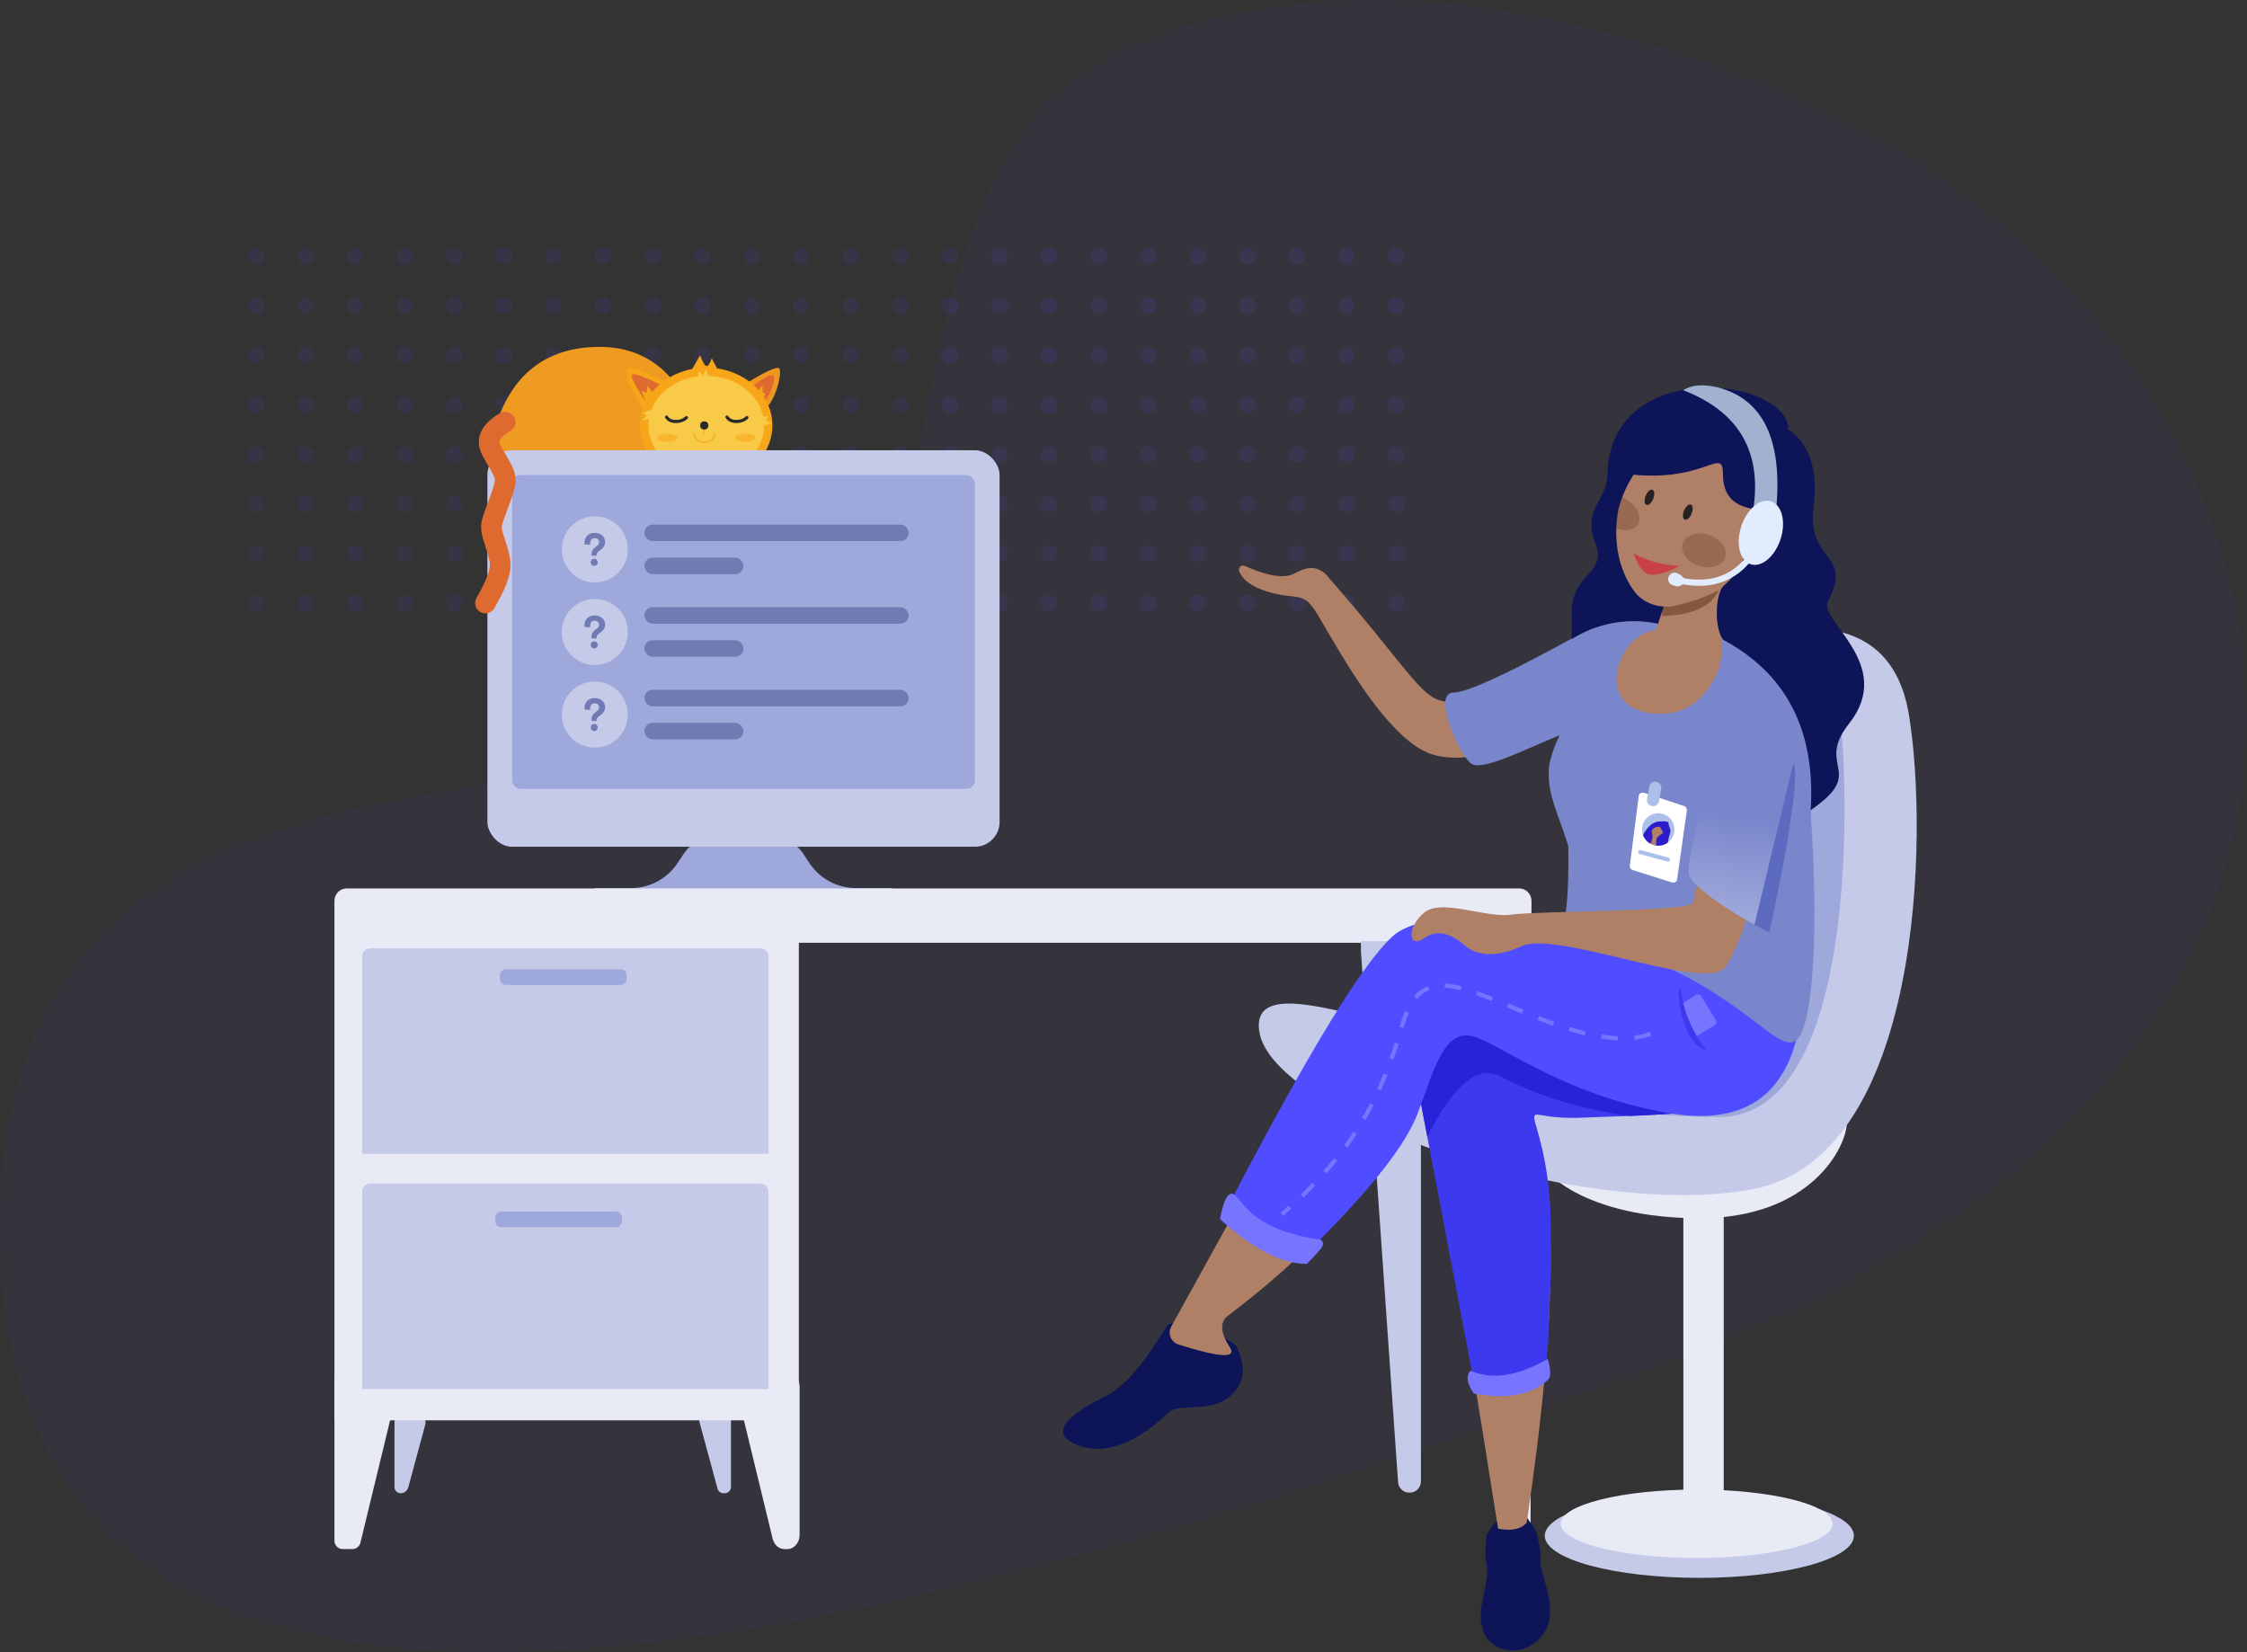 <?xml version="1.0" encoding="UTF-8"?>
<svg width="544px" height="400px" viewBox="0 0 544 400" version="1.1" xmlns="http://www.w3.org/2000/svg" xmlns:xlink="http://www.w3.org/1999/xlink">
    <rect x="0" y="0" width="544" height="400" fill="#333333" stroke="none"/>
    <title>Group 56</title>
    <defs>
        <linearGradient x1="47.974%" y1="94.907%" x2="51.033%" y2="52.9%" id="linearGradient-1">
            <stop stop-color="#9EA7DB" offset="0%"></stop>
            <stop stop-color="#7986CB" offset="100%"></stop>
        </linearGradient>
    </defs>
    <g id="Page-1" stroke="none" stroke-width="1" fill="none" fill-rule="evenodd">
        <g id="Variant-B" transform="translate(-128, -3611)">
            <g id="Group-39" transform="translate(80, 1627)">
                <g id="Group-56" transform="translate(48, 1984)">
                    <path d="M292.858,372.767 C281.362,388.653 213.595,425.69 99.698,371.757 C-14.2,317.824 -65.505,146.506 139.716,70.365 C344.936,-5.776 544,-51.778 544,102.884 C544,257.545 338.779,175.852 326.466,259.925 C314.153,343.997 304.355,356.882 292.858,372.767 Z" id="Path-171" fill="#504CFF" opacity="0.05" transform="translate(272, 200) scale(-1, -1) rotate(-360) translate(-272, -200) "></path>
                    <path d="M62,144 C63.105,144 64,144.895 64,146 C64,147.105 63.105,148 62,148 C60.895,148 60,147.105 60,146 C60,144.895 60.895,144 62,144 Z M74,144 C75.105,144 76,144.895 76,146 C76,147.105 75.105,148 74,148 C72.895,148 72,147.105 72,146 C72,144.895 72.895,144 74,144 Z M86,144 C87.105,144 88,144.895 88,146 C88,147.105 87.105,148 86,148 C84.895,148 84,147.105 84,146 C84,144.895 84.895,144 86,144 Z M98,144 C99.105,144 100,144.895 100,146 C100,147.105 99.105,148 98,148 C96.895,148 96,147.105 96,146 C96,144.895 96.895,144 98,144 Z M110,144 C111.105,144 112,144.895 112,146 C112,147.105 111.105,148 110,148 C108.895,148 108,147.105 108,146 C108,144.895 108.895,144 110,144 Z M122,144 C123.105,144 124,144.895 124,146 C124,147.105 123.105,148 122,148 C120.895,148 120,147.105 120,146 C120,144.895 120.895,144 122,144 Z M134,144 C135.105,144 136,144.895 136,146 C136,147.105 135.105,148 134,148 C132.895,148 132,147.105 132,146 C132,144.895 132.895,144 134,144 Z M146,144 C147.105,144 148,144.895 148,146 C148,147.105 147.105,148 146,148 C144.895,148 144,147.105 144,146 C144,144.895 144.895,144 146,144 Z M158,144 C159.105,144 160,144.895 160,146 C160,147.105 159.105,148 158,148 C156.895,148 156,147.105 156,146 C156,144.895 156.895,144 158,144 Z M170,144 C171.105,144 172,144.895 172,146 C172,147.105 171.105,148 170,148 C168.895,148 168,147.105 168,146 C168,144.895 168.895,144 170,144 Z M182,144 C183.105,144 184,144.895 184,146 C184,147.105 183.105,148 182,148 C180.895,148 180,147.105 180,146 C180,144.895 180.895,144 182,144 Z M194,144 C195.105,144 196,144.895 196,146 C196,147.105 195.105,148 194,148 C192.895,148 192,147.105 192,146 C192,144.895 192.895,144 194,144 Z M206,144 C207.105,144 208,144.895 208,146 C208,147.105 207.105,148 206,148 C204.895,148 204,147.105 204,146 C204,144.895 204.895,144 206,144 Z M218,144 C219.105,144 220,144.895 220,146 C220,147.105 219.105,148 218,148 C216.895,148 216,147.105 216,146 C216,144.895 216.895,144 218,144 Z M230,144 C231.105,144 232,144.895 232,146 C232,147.105 231.105,148 230,148 C228.895,148 228,147.105 228,146 C228,144.895 228.895,144 230,144 Z M242,144 C243.105,144 244,144.895 244,146 C244,147.105 243.105,148 242,148 C240.895,148 240,147.105 240,146 C240,144.895 240.895,144 242,144 Z M254,144 C255.105,144 256,144.895 256,146 C256,147.105 255.105,148 254,148 C252.895,148 252,147.105 252,146 C252,144.895 252.895,144 254,144 Z M266,144 C267.105,144 268,144.895 268,146 C268,147.105 267.105,148 266,148 C264.895,148 264,147.105 264,146 C264,144.895 264.895,144 266,144 Z M278,144 C279.105,144 280,144.895 280,146 C280,147.105 279.105,148 278,148 C276.895,148 276,147.105 276,146 C276,144.895 276.895,144 278,144 Z M290,144 C291.105,144 292,144.895 292,146 C292,147.105 291.105,148 290,148 C288.895,148 288,147.105 288,146 C288,144.895 288.895,144 290,144 Z M302,144 C303.105,144 304,144.895 304,146 C304,147.105 303.105,148 302,148 C300.895,148 300,147.105 300,146 C300,144.895 300.895,144 302,144 Z M314,144 C315.105,144 316,144.895 316,146 C316,147.105 315.105,148 314,148 C312.895,148 312,147.105 312,146 C312,144.895 312.895,144 314,144 Z M326,144 C327.105,144 328,144.895 328,146 C328,147.105 327.105,148 326,148 C324.895,148 324,147.105 324,146 C324,144.895 324.895,144 326,144 Z M338,144 C339.105,144 340,144.895 340,146 C340,147.105 339.105,148 338,148 C336.895,148 336,147.105 336,146 C336,144.895 336.895,144 338,144 Z M206,132 C207.105,132 208,132.895 208,134 C208,135.105 207.105,136 206,136 C204.895,136 204,135.105 204,134 C204,132.895 204.895,132 206,132 Z M218,132 C219.105,132 220,132.895 220,134 C220,135.105 219.105,136 218,136 C216.895,136 216,135.105 216,134 C216,132.895 216.895,132 218,132 Z M134,132 C135.105,132 136,132.895 136,134 C136,135.105 135.105,136 134,136 C132.895,136 132,135.105 132,134 C132,132.895 132.895,132 134,132 Z M146,132 C147.105,132 148,132.895 148,134 C148,135.105 147.105,136 146,136 C144.895,136 144,135.105 144,134 C144,132.895 144.895,132 146,132 Z M230,132 C231.105,132 232,132.895 232,134 C232,135.105 231.105,136 230,136 C228.895,136 228,135.105 228,134 C228,132.895 228.895,132 230,132 Z M242,132 C243.105,132 244,132.895 244,134 C244,135.105 243.105,136 242,136 C240.895,136 240,135.105 240,134 C240,132.895 240.895,132 242,132 Z M62,132 C63.105,132 64,132.895 64,134 C64,135.105 63.105,136 62,136 C60.895,136 60,135.105 60,134 C60,132.895 60.895,132 62,132 Z M74,132 C75.105,132 76,132.895 76,134 C76,135.105 75.105,136 74,136 C72.895,136 72,135.105 72,134 C72,132.895 72.895,132 74,132 Z M254,132 C255.105,132 256,132.895 256,134 C256,135.105 255.105,136 254,136 C252.895,136 252,135.105 252,134 C252,132.895 252.895,132 254,132 Z M266,132 C267.105,132 268,132.895 268,134 C268,135.105 267.105,136 266,136 C264.895,136 264,135.105 264,134 C264,132.895 264.895,132 266,132 Z M158,132 C159.105,132 160,132.895 160,134 C160,135.105 159.105,136 158,136 C156.895,136 156,135.105 156,134 C156,132.895 156.895,132 158,132 Z M170,132 C171.105,132 172,132.895 172,134 C172,135.105 171.105,136 170,136 C168.895,136 168,135.105 168,134 C168,132.895 168.895,132 170,132 Z M278,132 C279.105,132 280,132.895 280,134 C280,135.105 279.105,136 278,136 C276.895,136 276,135.105 276,134 C276,132.895 276.895,132 278,132 Z M290,132 C291.105,132 292,132.895 292,134 C292,135.105 291.105,136 290,136 C288.895,136 288,135.105 288,134 C288,132.895 288.895,132 290,132 Z M110,132 C111.105,132 112,132.895 112,134 C112,135.105 111.105,136 110,136 C108.895,136 108,135.105 108,134 C108,132.895 108.895,132 110,132 Z M122,132 C123.105,132 124,132.895 124,134 C124,135.105 123.105,136 122,136 C120.895,136 120,135.105 120,134 C120,132.895 120.895,132 122,132 Z M302,132 C303.105,132 304,132.895 304,134 C304,135.105 303.105,136 302,136 C300.895,136 300,135.105 300,134 C300,132.895 300.895,132 302,132 Z M314,132 C315.105,132 316,132.895 316,134 C316,135.105 315.105,136 314,136 C312.895,136 312,135.105 312,134 C312,132.895 312.895,132 314,132 Z M182,132 C183.105,132 184,132.895 184,134 C184,135.105 183.105,136 182,136 C180.895,136 180,135.105 180,134 C180,132.895 180.895,132 182,132 Z M194,132 C195.105,132 196,132.895 196,134 C196,135.105 195.105,136 194,136 C192.895,136 192,135.105 192,134 C192,132.895 192.895,132 194,132 Z M326,132 C327.105,132 328,132.895 328,134 C328,135.105 327.105,136 326,136 C324.895,136 324,135.105 324,134 C324,132.895 324.895,132 326,132 Z M338,132 C339.105,132 340,132.895 340,134 C340,135.105 339.105,136 338,136 C336.895,136 336,135.105 336,134 C336,132.895 336.895,132 338,132 Z M86,132 C87.105,132 88,132.895 88,134 C88,135.105 87.105,136 86,136 C84.895,136 84,135.105 84,134 C84,132.895 84.895,132 86,132 Z M98,132 C99.105,132 100,132.895 100,134 C100,135.105 99.105,136 98,136 C96.895,136 96,135.105 96,134 C96,132.895 96.895,132 98,132 Z M74,120 C75.105,120 76,120.895 76,122 C76,123.105 75.105,124 74,124 C72.895,124 72,123.105 72,122 C72,120.895 72.895,120 74,120 Z M134,120 C135.105,120 136,120.895 136,122 C136,123.105 135.105,124 134,124 C132.895,124 132,123.105 132,122 C132,120.895 132.895,120 134,120 Z M146,120 C147.105,120 148,120.895 148,122 C148,123.105 147.105,124 146,124 C144.895,124 144,123.105 144,122 C144,120.895 144.895,120 146,120 Z M290,120 C291.105,120 292,120.895 292,122 C292,123.105 291.105,124 290,124 C288.895,124 288,123.105 288,122 C288,120.895 288.895,120 290,120 Z M122,120 C123.105,120 124,120.895 124,122 C124,123.105 123.105,124 122,124 C120.895,124 120,123.105 120,122 C120,120.895 120.895,120 122,120 Z M170,120 C171.105,120 172,120.895 172,122 C172,123.105 171.105,124 170,124 C168.895,124 168,123.105 168,122 C168,120.895 168.895,120 170,120 Z M242,120 C243.105,120 244,120.895 244,122 C244,123.105 243.105,124 242,124 C240.895,124 240,123.105 240,122 C240,120.895 240.895,120 242,120 Z M158,120 C159.105,120 160,120.895 160,122 C160,123.105 159.105,124 158,124 C156.895,124 156,123.105 156,122 C156,120.895 156.895,120 158,120 Z M206,120 C207.105,120 208,120.895 208,122 C208,123.105 207.105,124 206,124 C204.895,124 204,123.105 204,122 C204,120.895 204.895,120 206,120 Z M218,120 C219.105,120 220,120.895 220,122 C220,123.105 219.105,124 218,124 C216.895,124 216,123.105 216,122 C216,120.895 216.895,120 218,120 Z M110,120 C111.105,120 112,120.895 112,122 C112,123.105 111.105,124 110,124 C108.895,124 108,123.105 108,122 C108,120.895 108.895,120 110,120 Z M86,120 C87.105,120 88,120.895 88,122 C88,123.105 87.105,124 86,124 C84.895,124 84,123.105 84,122 C84,120.895 84.895,120 86,120 Z M98,120 C99.105,120 100,120.895 100,122 C100,123.105 99.105,124 98,124 C96.895,124 96,123.105 96,122 C96,120.895 96.895,120 98,120 Z M314,120 C315.105,120 316,120.895 316,122 C316,123.105 315.105,124 314,124 C312.895,124 312,123.105 312,122 C312,120.895 312.895,120 314,120 Z M326,120 C327.105,120 328,120.895 328,122 C328,123.105 327.105,124 326,124 C324.895,124 324,123.105 324,122 C324,120.895 324.895,120 326,120 Z M338,120 C339.105,120 340,120.895 340,122 C340,123.105 339.105,124 338,124 C336.895,124 336,123.105 336,122 C336,120.895 336.895,120 338,120 Z M182,120 C183.105,120 184,120.895 184,122 C184,123.105 183.105,124 182,124 C180.895,124 180,123.105 180,122 C180,120.895 180.895,120 182,120 Z M194,120 C195.105,120 196,120.895 196,122 C196,123.105 195.105,124 194,124 C192.895,124 192,123.105 192,122 C192,120.895 192.895,120 194,120 Z M254,120 C255.105,120 256,120.895 256,122 C256,123.105 255.105,124 254,124 C252.895,124 252,123.105 252,122 C252,120.895 252.895,120 254,120 Z M62,120 C63.105,120 64,120.895 64,122 C64,123.105 63.105,124 62,124 C60.895,124 60,123.105 60,122 C60,120.895 60.895,120 62,120 Z M266,120 C267.105,120 268,120.895 268,122 C268,123.105 267.105,124 266,124 C264.895,124 264,123.105 264,122 C264,120.895 264.895,120 266,120 Z M230,120 C231.105,120 232,120.895 232,122 C232,123.105 231.105,124 230,124 C228.895,124 228,123.105 228,122 C228,120.895 228.895,120 230,120 Z M278,120 C279.105,120 280,120.895 280,122 C280,123.105 279.105,124 278,124 C276.895,124 276,123.105 276,122 C276,120.895 276.895,120 278,120 Z M302,120 C303.105,120 304,120.895 304,122 C304,123.105 303.105,124 302,124 C300.895,124 300,123.105 300,122 C300,120.895 300.895,120 302,120 Z M170,108 C171.105,108 172,108.895 172,110 C172,111.105 171.105,112 170,112 C168.895,112 168,111.105 168,110 C168,108.895 168.895,108 170,108 Z M242,108 C243.105,108 244,108.895 244,110 C244,111.105 243.105,112 242,112 C240.895,112 240,111.105 240,110 C240,108.895 240.895,108 242,108 Z M98,108 C99.105,108 100,108.895 100,110 C100,111.105 99.105,112 98,112 C96.895,112 96,111.105 96,110 C96,108.895 96.895,108 98,108 Z M62,108 C63.105,108 64,108.895 64,110 C64,111.105 63.105,112 62,112 C60.895,112 60,111.105 60,110 C60,108.895 60.895,108 62,108 Z M74,108 C75.105,108 76,108.895 76,110 C76,111.105 75.105,112 74,112 C72.895,112 72,111.105 72,110 C72,108.895 72.895,108 74,108 Z M110,108 C111.105,108 112,108.895 112,110 C112,111.105 111.105,112 110,112 C108.895,112 108,111.105 108,110 C108,108.895 108.895,108 110,108 Z M122,108 C123.105,108 124,108.895 124,110 C124,111.105 123.105,112 122,112 C120.895,112 120,111.105 120,110 C120,108.895 120.895,108 122,108 Z M134,108 C135.105,108 136,108.895 136,110 C136,111.105 135.105,112 134,112 C132.895,112 132,111.105 132,110 C132,108.895 132.895,108 134,108 Z M302,108 C303.105,108 304,108.895 304,110 C304,111.105 303.105,112 302,112 C300.895,112 300,111.105 300,110 C300,108.895 300.895,108 302,108 Z M314,108 C315.105,108 316,108.895 316,110 C316,111.105 315.105,112 314,112 C312.895,112 312,111.105 312,110 C312,108.895 312.895,108 314,108 Z M158,108 C159.105,108 160,108.895 160,110 C160,111.105 159.105,112 158,112 C156.895,112 156,111.105 156,110 C156,108.895 156.895,108 158,108 Z M206,108 C207.105,108 208,108.895 208,110 C208,111.105 207.105,112 206,112 C204.895,112 204,111.105 204,110 C204,108.895 204.895,108 206,108 Z M326,108 C327.105,108 328,108.895 328,110 C328,111.105 327.105,112 326,112 C324.895,112 324,111.105 324,110 C324,108.895 324.895,108 326,108 Z M338,108 C339.105,108 340,108.895 340,110 C340,111.105 339.105,112 338,112 C336.895,112 336,111.105 336,110 C336,108.895 336.895,108 338,108 Z M254,108 C255.105,108 256,108.895 256,110 C256,111.105 255.105,112 254,112 C252.895,112 252,111.105 252,110 C252,108.895 252.895,108 254,108 Z M146,108 C147.105,108 148,108.895 148,110 C148,111.105 147.105,112 146,112 C144.895,112 144,111.105 144,110 C144,108.895 144.895,108 146,108 Z M266,108 C267.105,108 268,108.895 268,110 C268,111.105 267.105,112 266,112 C264.895,112 264,111.105 264,110 C264,108.895 264.895,108 266,108 Z M194,108 C195.105,108 196,108.895 196,110 C196,111.105 195.105,112 194,112 C192.895,112 192,111.105 192,110 C192,108.895 192.895,108 194,108 Z M86,108 C87.105,108 88,108.895 88,110 C88,111.105 87.105,112 86,112 C84.895,112 84,111.105 84,110 C84,108.895 84.895,108 86,108 Z M278,108 C279.105,108 280,108.895 280,110 C280,111.105 279.105,112 278,112 C276.895,112 276,111.105 276,110 C276,108.895 276.895,108 278,108 Z M290,108 C291.105,108 292,108.895 292,110 C292,111.105 291.105,112 290,112 C288.895,112 288,111.105 288,110 C288,108.895 288.895,108 290,108 Z M218,108 C219.105,108 220,108.895 220,110 C220,111.105 219.105,112 218,112 C216.895,112 216,111.105 216,110 C216,108.895 216.895,108 218,108 Z M182,108 C183.105,108 184,108.895 184,110 C184,111.105 183.105,112 182,112 C180.895,112 180,111.105 180,110 C180,108.895 180.895,108 182,108 Z M230,108 C231.105,108 232,108.895 232,110 C232,111.105 231.105,112 230,112 C228.895,112 228,111.105 228,110 C228,108.895 228.895,108 230,108 Z M230,96 C231.105,96 232,96.895 232,98 C232,99.105 231.105,100 230,100 C228.895,100 228,99.105 228,98 C228,96.895 228.895,96 230,96 Z M314,96 C315.105,96 316,96.895 316,98 C316,99.105 315.105,100 314,100 C312.895,100 312,99.105 312,98 C312,96.895 312.895,96 314,96 Z M74,96 C75.105,96 76,96.895 76,98 C76,99.105 75.105,100 74,100 C72.895,100 72,99.105 72,98 C72,96.895 72.895,96 74,96 Z M326,96 C327.105,96 328,96.895 328,98 C328,99.105 327.105,100 326,100 C324.895,100 324,99.105 324,98 C324,96.895 324.895,96 326,96 Z M194,96 C195.105,96 196,96.895 196,98 C196,99.105 195.105,100 194,100 C192.895,100 192,99.105 192,98 C192,96.895 192.895,96 194,96 Z M338,96 C339.105,96 340,96.895 340,98 C340,99.105 339.105,100 338,100 C336.895,100 336,99.105 336,98 C336,96.895 336.895,96 338,96 Z M98,96 C99.105,96 100,96.895 100,98 C100,99.105 99.105,100 98,100 C96.895,100 96,99.105 96,98 C96,96.895 96.895,96 98,96 Z M254,96 C255.105,96 256,96.895 256,98 C256,99.105 255.105,100 254,100 C252.895,100 252,99.105 252,98 C252,96.895 252.895,96 254,96 Z M218,96 C219.105,96 220,96.895 220,98 C220,99.105 219.105,100 218,100 C216.895,100 216,99.105 216,98 C216,96.895 216.895,96 218,96 Z M266,96 C267.105,96 268,96.895 268,98 C268,99.105 267.105,100 266,100 C264.895,100 264,99.105 264,98 C264,96.895 264.895,96 266,96 Z M62,96 C63.105,96 64,96.895 64,98 C64,99.105 63.105,100 62,100 C60.895,100 60,99.105 60,98 C60,96.895 60.895,96 62,96 Z M242,96 C243.105,96 244,96.895 244,98 C244,99.105 243.105,100 242,100 C240.895,100 240,99.105 240,98 C240,96.895 240.895,96 242,96 Z M158,96 C159.105,96 160,96.895 160,98 C160,99.105 159.105,100 158,100 C156.895,100 156,99.105 156,98 C156,96.895 156.895,96 158,96 Z M278,96 C279.105,96 280,96.895 280,98 C280,99.105 279.105,100 278,100 C276.895,100 276,99.105 276,98 C276,96.895 276.895,96 278,96 Z M86,96 C87.105,96 88,96.895 88,98 C88,99.105 87.105,100 86,100 C84.895,100 84,99.105 84,98 C84,96.895 84.895,96 86,96 Z M146,96 C147.105,96 148,96.895 148,98 C148,99.105 147.105,100 146,100 C144.895,100 144,99.105 144,98 C144,96.895 144.895,96 146,96 Z M110,96 C111.105,96 112,96.895 112,98 C112,99.105 111.105,100 110,100 C108.895,100 108,99.105 108,98 C108,96.895 108.895,96 110,96 Z M290,96 C291.105,96 292,96.895 292,98 C292,99.105 291.105,100 290,100 C288.895,100 288,99.105 288,98 C288,96.895 288.895,96 290,96 Z M134,96 C135.105,96 136,96.895 136,98 C136,99.105 135.105,100 134,100 C132.895,100 132,99.105 132,98 C132,96.895 132.895,96 134,96 Z M122,96 C123.105,96 124,96.895 124,98 C124,99.105 123.105,100 122,100 C120.895,100 120,99.105 120,98 C120,96.895 120.895,96 122,96 Z M182,96 C183.105,96 184,96.895 184,98 C184,99.105 183.105,100 182,100 C180.895,100 180,99.105 180,98 C180,96.895 180.895,96 182,96 Z M302,96 C303.105,96 304,96.895 304,98 C304,99.105 303.105,100 302,100 C300.895,100 300,99.105 300,98 C300,96.895 300.895,96 302,96 Z M206,96 C207.105,96 208,96.895 208,98 C208,99.105 207.105,100 206,100 C204.895,100 204,99.105 204,98 C204,96.895 204.895,96 206,96 Z M170,96 C171.105,96 172,96.895 172,98 C172,99.105 171.105,100 170,100 C168.895,100 168,99.105 168,98 C168,96.895 168.895,96 170,96 Z M182,84 C183.105,84 184,84.895 184,86 C184,87.105 183.105,88 182,88 C180.895,88 180,87.105 180,86 C180,84.895 180.895,84 182,84 Z M206,84 C207.105,84 208,84.895 208,86 C208,87.105 207.105,88 206,88 C204.895,88 204,87.105 204,86 C204,84.895 204.895,84 206,84 Z M314,84 C315.105,84 316,84.895 316,86 C316,87.105 315.105,88 314,88 C312.895,88 312,87.105 312,86 C312,84.895 312.895,84 314,84 Z M134,84 C135.105,84 136,84.895 136,86 C136,87.105 135.105,88 134,88 C132.895,88 132,87.105 132,86 C132,84.895 132.895,84 134,84 Z M62,84 C63.105,84 64,84.895 64,86 C64,87.105 63.105,88 62,88 C60.895,88 60,87.105 60,86 C60,84.895 60.895,84 62,84 Z M242,84 C243.105,84 244,84.895 244,86 C244,87.105 243.105,88 242,88 C240.895,88 240,87.105 240,86 C240,84.895 240.895,84 242,84 Z M158,84 C159.105,84 160,84.895 160,86 C160,87.105 159.105,88 158,88 C156.895,88 156,87.105 156,86 C156,84.895 156.895,84 158,84 Z M110,84 C111.105,84 112,84.895 112,86 C112,87.105 111.105,88 110,88 C108.895,88 108,87.105 108,86 C108,84.895 108.895,84 110,84 Z M218,84 C219.105,84 220,84.895 220,86 C220,87.105 219.105,88 218,88 C216.895,88 216,87.105 216,86 C216,84.895 216.895,84 218,84 Z M254,84 C255.105,84 256,84.895 256,86 C256,87.105 255.105,88 254,88 C252.895,88 252,87.105 252,86 C252,84.895 252.895,84 254,84 Z M326,84 C327.105,84 328,84.895 328,86 C328,87.105 327.105,88 326,88 C324.895,88 324,87.105 324,86 C324,84.895 324.895,84 326,84 Z M278,84 C279.105,84 280,84.895 280,86 C280,87.105 279.105,88 278,88 C276.895,88 276,87.105 276,86 C276,84.895 276.895,84 278,84 Z M74,84 C75.105,84 76,84.895 76,86 C76,87.105 75.105,88 74,88 C72.895,88 72,87.105 72,86 C72,84.895 72.895,84 74,84 Z M146,84 C147.105,84 148,84.895 148,86 C148,87.105 147.105,88 146,88 C144.895,88 144,87.105 144,86 C144,84.895 144.895,84 146,84 Z M266,84 C267.105,84 268,84.895 268,86 C268,87.105 267.105,88 266,88 C264.895,88 264,87.105 264,86 C264,84.895 264.895,84 266,84 Z M290,84 C291.105,84 292,84.895 292,86 C292,87.105 291.105,88 290,88 C288.895,88 288,87.105 288,86 C288,84.895 288.895,84 290,84 Z M338,84 C339.105,84 340,84.895 340,86 C340,87.105 339.105,88 338,88 C336.895,88 336,87.105 336,86 C336,84.895 336.895,84 338,84 Z M98,84 C99.105,84 100,84.895 100,86 C100,87.105 99.105,88 98,88 C96.895,88 96,87.105 96,86 C96,84.895 96.895,84 98,84 Z M122,84 C123.105,84 124,84.895 124,86 C124,87.105 123.105,88 122,88 C120.895,88 120,87.105 120,86 C120,84.895 120.895,84 122,84 Z M230,84 C231.105,84 232,84.895 232,86 C232,87.105 231.105,88 230,88 C228.895,88 228,87.105 228,86 C228,84.895 228.895,84 230,84 Z M302,84 C303.105,84 304,84.895 304,86 C304,87.105 303.105,88 302,88 C300.895,88 300,87.105 300,86 C300,84.895 300.895,84 302,84 Z M86,84 C87.105,84 88,84.895 88,86 C88,87.105 87.105,88 86,88 C84.895,88 84,87.105 84,86 C84,84.895 84.895,84 86,84 Z M194,84 C195.105,84 196,84.895 196,86 C196,87.105 195.105,88 194,88 C192.895,88 192,87.105 192,86 C192,84.895 192.895,84 194,84 Z M170,84 C171.105,84 172,84.895 172,86 C172,87.105 171.105,88 170,88 C168.895,88 168,87.105 168,86 C168,84.895 168.895,84 170,84 Z M62,72 C63.105,72 64,72.895 64,74 C64,75.105 63.105,76 62,76 C60.895,76 60,75.105 60,74 C60,72.895 60.895,72 62,72 Z M230,72 C231.105,72 232,72.895 232,74 C232,75.105 231.105,76 230,76 C228.895,76 228,75.105 228,74 C228,72.895 228.895,72 230,72 Z M242,72 C243.105,72 244,72.895 244,74 C244,75.105 243.105,76 242,76 C240.895,76 240,75.105 240,74 C240,72.895 240.895,72 242,72 Z M98,72 C99.105,72 100,72.895 100,74 C100,75.105 99.105,76 98,76 C96.895,76 96,75.105 96,74 C96,72.895 96.895,72 98,72 Z M146,72 C147.105,72 148,72.895 148,74 C148,75.105 147.105,76 146,76 C144.895,76 144,75.105 144,74 C144,72.895 144.895,72 146,72 Z M74,72 C75.105,72 76,72.895 76,74 C76,75.105 75.105,76 74,76 C72.895,76 72,75.105 72,74 C72,72.895 72.895,72 74,72 Z M86,72 C87.105,72 88,72.895 88,74 C88,75.105 87.105,76 86,76 C84.895,76 84,75.105 84,74 C84,72.895 84.895,72 86,72 Z M254,72 C255.105,72 256,72.895 256,74 C256,75.105 255.105,76 254,76 C252.895,76 252,75.105 252,74 C252,72.895 252.895,72 254,72 Z M266,72 C267.105,72 268,72.895 268,74 C268,75.105 267.105,76 266,76 C264.895,76 264,75.105 264,74 C264,72.895 264.895,72 266,72 Z M278,72 C279.105,72 280,72.895 280,74 C280,75.105 279.105,76 278,76 C276.895,76 276,75.105 276,74 C276,72.895 276.895,72 278,72 Z M290,72 C291.105,72 292,72.895 292,74 C292,75.105 291.105,76 290,76 C288.895,76 288,75.105 288,74 C288,72.895 288.895,72 290,72 Z M302,72 C303.105,72 304,72.895 304,74 C304,75.105 303.105,76 302,76 C300.895,76 300,75.105 300,74 C300,72.895 300.895,72 302,72 Z M314,72 C315.105,72 316,72.895 316,74 C316,75.105 315.105,76 314,76 C312.895,76 312,75.105 312,74 C312,72.895 312.895,72 314,72 Z M326,72 C327.105,72 328,72.895 328,74 C328,75.105 327.105,76 326,76 C324.895,76 324,75.105 324,74 C324,72.895 324.895,72 326,72 Z M338,72 C339.105,72 340,72.895 340,74 C340,75.105 339.105,76 338,76 C336.895,76 336,75.105 336,74 C336,72.895 336.895,72 338,72 Z M110,72 C111.105,72 112,72.895 112,74 C112,75.105 111.105,76 110,76 C108.895,76 108,75.105 108,74 C108,72.895 108.895,72 110,72 Z M122,72 C123.105,72 124,72.895 124,74 C124,75.105 123.105,76 122,76 C120.895,76 120,75.105 120,74 C120,72.895 120.895,72 122,72 Z M134,72 C135.105,72 136,72.895 136,74 C136,75.105 135.105,76 134,76 C132.895,76 132,75.105 132,74 C132,72.895 132.895,72 134,72 Z M158,72 C159.105,72 160,72.895 160,74 C160,75.105 159.105,76 158,76 C156.895,76 156,75.105 156,74 C156,72.895 156.895,72 158,72 Z M170,72 C171.105,72 172,72.895 172,74 C172,75.105 171.105,76 170,76 C168.895,76 168,75.105 168,74 C168,72.895 168.895,72 170,72 Z M182,72 C183.105,72 184,72.895 184,74 C184,75.105 183.105,76 182,76 C180.895,76 180,75.105 180,74 C180,72.895 180.895,72 182,72 Z M194,72 C195.105,72 196,72.895 196,74 C196,75.105 195.105,76 194,76 C192.895,76 192,75.105 192,74 C192,72.895 192.895,72 194,72 Z M206,72 C207.105,72 208,72.895 208,74 C208,75.105 207.105,76 206,76 C204.895,76 204,75.105 204,74 C204,72.895 204.895,72 206,72 Z M218,72 C219.105,72 220,72.895 220,74 C220,75.105 219.105,76 218,76 C216.895,76 216,75.105 216,74 C216,72.895 216.895,72 218,72 Z M62,60 C63.105,60 64,60.895 64,62 C64,63.105 63.105,64 62,64 C60.895,64 60,63.105 60,62 C60,60.895 60.895,60 62,60 Z M230,60 C231.105,60 232,60.895 232,62 C232,63.105 231.105,64 230,64 C228.895,64 228,63.105 228,62 C228,60.895 228.895,60 230,60 Z M242,60 C243.105,60 244,60.895 244,62 C244,63.105 243.105,64 242,64 C240.895,64 240,63.105 240,62 C240,60.895 240.895,60 242,60 Z M74,60 C75.105,60 76,60.895 76,62 C76,63.105 75.105,64 74,64 C72.895,64 72,63.105 72,62 C72,60.895 72.895,60 74,60 Z M86,60 C87.105,60 88,60.895 88,62 C88,63.105 87.105,64 86,64 C84.895,64 84,63.105 84,62 C84,60.895 84.895,60 86,60 Z M98,60 C99.105,60 100,60.895 100,62 C100,63.105 99.105,64 98,64 C96.895,64 96,63.105 96,62 C96,60.895 96.895,60 98,60 Z M110,60 C111.105,60 112,60.895 112,62 C112,63.105 111.105,64 110,64 C108.895,64 108,63.105 108,62 C108,60.895 108.895,60 110,60 Z M254,60 C255.105,60 256,60.895 256,62 C256,63.105 255.105,64 254,64 C252.895,64 252,63.105 252,62 C252,60.895 252.895,60 254,60 Z M266,60 C267.105,60 268,60.895 268,62 C268,63.105 267.105,64 266,64 C264.895,64 264,63.105 264,62 C264,60.895 264.895,60 266,60 Z M278,60 C279.105,60 280,60.895 280,62 C280,63.105 279.105,64 278,64 C276.895,64 276,63.105 276,62 C276,60.895 276.895,60 278,60 Z M290,60 C291.105,60 292,60.895 292,62 C292,63.105 291.105,64 290,64 C288.895,64 288,63.105 288,62 C288,60.895 288.895,60 290,60 Z M302,60 C303.105,60 304,60.895 304,62 C304,63.105 303.105,64 302,64 C300.895,64 300,63.105 300,62 C300,60.895 300.895,60 302,60 Z M314,60 C315.105,60 316,60.895 316,62 C316,63.105 315.105,64 314,64 C312.895,64 312,63.105 312,62 C312,60.895 312.895,60 314,60 Z M326,60 C327.105,60 328,60.895 328,62 C328,63.105 327.105,64 326,64 C324.895,64 324,63.105 324,62 C324,60.895 324.895,60 326,60 Z M338,60 C339.105,60 340,60.895 340,62 C340,63.105 339.105,64 338,64 C336.895,64 336,63.105 336,62 C336,60.895 336.895,60 338,60 Z M122,60 C123.105,60 124,60.895 124,62 C124,63.105 123.105,64 122,64 C120.895,64 120,63.105 120,62 C120,60.895 120.895,60 122,60 Z M134,60 C135.105,60 136,60.895 136,62 C136,63.105 135.105,64 134,64 C132.895,64 132,63.105 132,62 C132,60.895 132.895,60 134,60 Z M146,60 C147.105,60 148,60.895 148,62 C148,63.105 147.105,64 146,64 C144.895,64 144,63.105 144,62 C144,60.895 144.895,60 146,60 Z M158,60 C159.105,60 160,60.895 160,62 C160,63.105 159.105,64 158,64 C156.895,64 156,63.105 156,62 C156,60.895 156.895,60 158,60 Z M170,60 C171.105,60 172,60.895 172,62 C172,63.105 171.105,64 170,64 C168.895,64 168,63.105 168,62 C168,60.895 168.895,60 170,60 Z M182,60 C183.105,60 184,60.895 184,62 C184,63.105 183.105,64 182,64 C180.895,64 180,63.105 180,62 C180,60.895 180.895,60 182,60 Z M194,60 C195.105,60 196,60.895 196,62 C196,63.105 195.105,64 194,64 C192.895,64 192,63.105 192,62 C192,60.895 192.895,60 194,60 Z M206,60 C207.105,60 208,60.895 208,62 C208,63.105 207.105,64 206,64 C204.895,64 204,63.105 204,62 C204,60.895 204.895,60 206,60 Z M218,60 C219.105,60 220,60.895 220,62 C220,63.105 219.105,64 218,64 C216.895,64 216,63.105 216,62 C216,60.895 216.895,60 218,60 Z" id="Combined-Shape" fill-opacity="0.1" fill="#504CFF"></path>
                    <g id="Group-26" transform="translate(226.312, 229.5) scale(-1, 1) translate(-226.312, -229.5) translate(80.312, 83)">
                        <g id="Group-71-Copy">
                            <g id="Group-22">
                                <g id="Group-53">
                                    <g id="Group-18" transform="translate(145.847, 146.5) scale(-1, 1) translate(-145.847, -146.5) translate(0.347, 0)">
                                        <path d="M71.823,124 L63.034,124 L63.034,124 L63.034,120 L135.034,120 L135.034,124 L126.245,124 C121.74,124 117.533,126.252 115.034,130 L113.409,132.438 C111.926,134.663 109.428,136 106.753,136 L91.316,136 C88.641,136 86.143,134.663 84.659,132.438 L83.034,130 C80.535,126.252 76.328,124 71.823,124 Z" id="Path" fill="#9FA8DA" transform="translate(99.034, 128) scale(1, -1) translate(-99.034, -128) "></path>
                                        <g id="Group-51" transform="translate(33.563, 0.973)">
                                            <path d="M54.972,21.116 C50.453,6.534 41.885,-0.495 29.267,0.027 C16.649,0.55 8.523,7.579 4.891,21.116 L6.924,28.027 L40.472,28.027 L53.784,26.582 L54.972,21.116 Z" id="Path-92" fill="#EF9B22"></path>
                                            <path d="M41.784,15.607 C38.097,10.498 36.635,7.044 37.395,5.243 C37.753,4.516 41.572,5.991 48.853,9.667 L41.784,15.607 Z" id="Path-86" fill="#F7A619"></path>
                                            <path d="M64.068,10.123 C70.146,6.257 73.495,4.621 74.116,5.215 C75.048,6.107 72.875,15.706 68.472,16.271 C65.536,16.647 64.068,14.598 64.068,10.123 Z" id="Path-87" fill="#EE9620"></path>
                                            <path d="M38.502,6.714 C38.975,6.326 41.461,7.225 45.96,9.412 L42.231,14.027 C39.273,9.539 38.03,7.102 38.502,6.714 Z" id="Path-88" fill="#DF6A2F"></path>
                                            <path d="M65.437,11.42 C69.6,7.845 72.024,6.375 72.708,7.01 C73.735,7.963 70.701,14.855 68.151,14.855 C66.451,14.855 65.591,14.172 65.573,12.807 L65.437,11.42 Z" id="Path-91" fill="#DF6A2F"></path>
                                            <path d="M41.798,13.436 L40.767,10.577 L41.992,11.184 L42.208,9.424 L43.432,10.913 C45.706,8.12 49.122,6.089 53.085,5.341 L54.972,2.027 C55.567,3.655 56.067,4.521 56.472,4.626 C56.876,4.731 57.314,4.107 57.784,2.754 L59.073,5.211 C63.154,5.795 66.717,7.731 69.14,10.475 L70.097,9.284 L70.097,11.076 L70.811,11.317 L70.421,12.165 C71.727,14.192 72.472,16.534 72.472,19.027 C72.472,26.759 65.308,33.027 56.472,33.027 C47.635,33.027 40.472,26.759 40.472,19.027 C40.472,17.04 40.945,15.149 41.798,13.436 Z" id="Path" fill="#F7A619"></path>
                                            <path d="M70.257,16.922 L71.604,16.719 L70.9,17.82 L72.234,18.571 L70.472,19 C70.472,19.009 70.472,19.018 70.472,19.027 C70.472,25.655 64.204,31.027 56.472,31.027 C48.74,31.027 42.472,25.655 42.472,19.027 C42.472,18.499 42.511,17.979 42.589,17.468 L40.85,17.82 L42.13,16.66 L41.112,16.027 L43.188,15.227 C44.838,10.987 49.174,7.8 54.466,7.149 L54.602,5.883 C55.127,6.217 55.477,6.605 55.652,7.047 C55.71,7.044 55.767,7.042 55.825,7.04 C55.913,6.499 56.128,5.947 56.472,5.385 L56.926,7.033 C63.616,7.216 69.121,11.422 70.257,16.922 L70.257,16.922 Z" id="Path" fill="#F8CA48"></path>
                                            <path d="M56.222,20.869 L56.236,19.53 C56.237,19.392 56.126,19.279 55.988,19.277 C55.85,19.276 55.737,19.386 55.736,19.524 L55.722,20.864 C55.72,21.002 55.831,21.115 55.969,21.116 C56.107,21.118 56.22,21.007 56.222,20.869 Z" id="Path" fill="#F9B52D" fill-rule="nonzero"></path>
                                            <path d="M46.52,17.19 C47.05,18.026 47.926,18.444 49.097,18.444 C50.24,18.444 51.192,18.093 51.93,17.39 C52.081,17.247 52.086,17.009 51.944,16.859 C51.801,16.709 51.563,16.703 51.413,16.846 C50.82,17.411 50.054,17.694 49.097,17.694 C48.168,17.694 47.536,17.392 47.153,16.788 C47.042,16.613 46.81,16.561 46.635,16.672 C46.461,16.783 46.409,17.015 46.52,17.19 Z" id="Path" fill="#2A2A2A" fill-rule="nonzero"></path>
                                            <path d="M53.226,21.155 C53.505,22.6 54.442,23.345 55.972,23.345 C57.5,23.345 58.446,22.601 58.744,21.158 C58.772,21.023 58.685,20.891 58.55,20.863 C58.415,20.835 58.283,20.922 58.255,21.057 C58.005,22.264 57.266,22.845 55.972,22.845 C54.678,22.845 53.949,22.266 53.717,21.06 C53.691,20.925 53.56,20.836 53.424,20.862 C53.289,20.888 53.2,21.019 53.226,21.155 Z" id="Path" fill="#F9B52D" fill-rule="nonzero"></path>
                                            <ellipse id="Oval" fill="#2A2A2A" cx="55.972" cy="19.027" rx="1" ry="1"></ellipse>
                                            <path d="M61.155,17.19 C61.685,18.026 62.561,18.444 63.732,18.444 C64.876,18.444 65.827,18.093 66.566,17.39 C66.716,17.247 66.722,17.009 66.579,16.859 C66.436,16.709 66.199,16.703 66.049,16.846 C65.455,17.411 64.69,17.694 63.732,17.694 C62.803,17.694 62.172,17.392 61.788,16.788 C61.677,16.613 61.446,16.561 61.271,16.672 C61.096,16.783 61.044,17.015 61.155,17.19 Z" id="Path" fill="#2A2A2A" fill-rule="nonzero"></path>
                                            <ellipse id="Oval" fill="#F9B52D" cx="46.972" cy="22.027" rx="2.5" ry="1"></ellipse>
                                            <ellipse id="Oval-Copy-3" fill="#F9B52D" cx="65.972" cy="22.027" rx="2.5" ry="1"></ellipse>
                                            <rect id="Rectangle" fill="#C5CAE9" x="3.472" y="25.027" width="124" height="96" rx="6"></rect>
                                            <rect id="Rectangle" fill="#9FA8DA" x="9.472" y="31.027" width="112" height="76" rx="2"></rect>
                                            <circle id="Oval" fill="#C5CAE9" cx="29.472" cy="49.027" r="8"></circle>
                                            <rect id="Rectangle" fill="#717BB3" x="41.472" y="43.027" width="64" height="4" rx="2"></rect>
                                            <rect id="Rectangle" fill="#717BB3" x="41.472" y="51.027" width="24" height="4" rx="2"></rect>
                                            <rect id="Rectangle" fill="#717BB3" x="41.472" y="63.027" width="64" height="4" rx="2"></rect>
                                            <rect id="Rectangle" fill="#717BB3" x="41.472" y="71.027" width="24" height="4" rx="2"></rect>
                                            <rect id="Rectangle" fill="#717BB3" x="41.472" y="83.027" width="64" height="4" rx="2"></rect>
                                            <rect id="Rectangle" fill="#717BB3" x="41.472" y="91.027" width="24" height="4" rx="2"></rect>
                                            <path d="M29.886,50.579 L28.724,50.579 C28.703,50.437 28.681,50.295 28.681,50.131 C28.681,49.552 28.918,49.016 29.531,48.546 L30.047,48.153 C30.369,47.912 30.509,47.617 30.509,47.289 C30.509,46.787 30.154,46.306 29.434,46.306 C28.67,46.306 28.337,46.929 28.337,47.541 C28.337,47.672 28.348,47.792 28.38,47.891 L27.025,47.836 C26.982,47.683 26.972,47.508 26.972,47.344 C26.972,46.164 27.843,45.027 29.434,45.027 C31.101,45.027 31.972,46.098 31.972,47.202 C31.972,48.065 31.541,48.677 30.907,49.136 L30.466,49.453 C30.09,49.727 29.886,50.065 29.886,50.513 L29.886,50.579 Z M28.477,52.164 C28.477,51.683 28.853,51.289 29.326,51.289 C29.799,51.289 30.187,51.683 30.187,52.164 C30.187,52.645 29.799,53.027 29.326,53.027 C28.853,53.027 28.477,52.645 28.477,52.164 Z" id="?" fill="#717BB3" fill-rule="nonzero"></path>
                                            <circle id="Oval" fill="#C5CAE9" cx="29.472" cy="69.027" r="8"></circle>
                                            <path d="M29.886,70.579 L28.724,70.579 C28.703,70.437 28.681,70.295 28.681,70.131 C28.681,69.552 28.918,69.016 29.531,68.546 L30.047,68.153 C30.369,67.912 30.509,67.617 30.509,67.289 C30.509,66.787 30.154,66.306 29.434,66.306 C28.67,66.306 28.337,66.929 28.337,67.541 C28.337,67.672 28.348,67.792 28.38,67.891 L27.025,67.836 C26.982,67.683 26.972,67.508 26.972,67.344 C26.972,66.164 27.843,65.027 29.434,65.027 C31.101,65.027 31.972,66.098 31.972,67.202 C31.972,68.065 31.541,68.677 30.907,69.136 L30.466,69.453 C30.09,69.727 29.886,70.065 29.886,70.513 L29.886,70.579 Z M28.477,72.164 C28.477,71.683 28.853,71.289 29.326,71.289 C29.799,71.289 30.187,71.683 30.187,72.164 C30.187,72.645 29.799,73.027 29.326,73.027 C28.853,73.027 28.477,72.645 28.477,72.164 Z" id="?" fill="#717BB3" fill-rule="nonzero"></path>
                                            <circle id="Oval" fill="#C5CAE9" cx="29.472" cy="89.027" r="8"></circle>
                                            <path d="M29.886,90.579 L28.724,90.579 C28.703,90.437 28.681,90.295 28.681,90.131 C28.681,89.552 28.918,89.016 29.531,88.546 L30.047,88.153 C30.369,87.912 30.509,87.617 30.509,87.289 C30.509,86.787 30.154,86.306 29.434,86.306 C28.67,86.306 28.337,86.929 28.337,87.541 C28.337,87.672 28.348,87.792 28.38,87.891 L27.025,87.836 C26.982,87.683 26.972,87.508 26.972,87.344 C26.972,86.164 27.843,85.027 29.434,85.027 C31.101,85.027 31.972,86.098 31.972,87.202 C31.972,88.065 31.541,88.677 30.907,89.136 L30.466,89.453 C30.09,89.727 29.886,90.065 29.886,90.513 L29.886,90.579 Z M28.477,92.164 C28.477,91.683 28.853,91.289 29.326,91.289 C29.799,91.289 30.187,91.683 30.187,92.164 C30.187,92.645 29.799,93.027 29.326,93.027 C28.853,93.027 28.477,92.645 28.477,92.164 Z" id="?" fill="#717BB3" fill-rule="nonzero"></path>
                                            <path d="M6.523,16.047 C3.25,17.959 1.405,20.252 1.405,23.027 C1.405,24.75 1.914,25.819 3.696,28.815 C3.813,29.012 3.892,29.146 3.971,29.279 C4.897,30.855 5.284,31.752 5.284,32.219 C5.284,32.905 4.865,34.311 3.932,36.803 C3.856,37.006 3.856,37.006 3.78,37.209 C2.281,41.189 1.955,42.193 1.955,43.615 C1.955,44.953 2.168,45.757 3.133,48.774 C3.281,49.237 3.383,49.563 3.478,49.883 C3.881,51.229 4.073,52.175 4.073,52.879 C4.073,54.282 3.011,57.001 0.834,60.779 C0.145,61.975 0.555,63.504 1.752,64.193 C2.948,64.883 4.477,64.472 5.166,63.275 C7.753,58.787 9.073,55.407 9.073,52.879 C9.073,51.573 8.8,50.224 8.268,48.449 C8.162,48.093 8.052,47.742 7.895,47.251 C7.147,44.911 6.955,44.187 6.955,43.615 C6.955,43.12 7.323,41.989 8.459,38.971 C8.537,38.765 8.537,38.765 8.615,38.557 C9.794,35.406 10.284,33.761 10.284,32.219 C10.284,30.532 9.669,29.106 8.281,26.745 C8.197,26.602 8.114,26.463 7.993,26.259 C6.798,24.249 6.405,23.425 6.405,23.027 C6.405,22.394 7.146,21.474 9.045,20.365 C10.237,19.669 10.639,18.138 9.943,16.945 C9.246,15.753 7.715,15.351 6.523,16.047 Z" id="Path-94" fill="#DF6A2F" fill-rule="nonzero"></path>
                                        </g>
                                        <path d="M2,249.333 L13.732,249.333 C14.836,249.333 15.732,250.229 15.732,251.333 C15.732,251.492 15.713,251.65 15.675,251.805 L6.289,290.503 C6.071,291.4 5.268,292.032 4.345,292.032 L2,292.032 C0.895,292.032 1.3527075e-16,291.136 0,290.032 L0,251.333 C-1.3527075e-16,250.229 0.895,249.333 2,249.333 Z" id="Rectangle-2" fill="#E8EAF6"></path>
                                        <path d="M109.66,249.333 C111.295,249.333 112.62,250.863 112.62,252.749 L112.62,288.616 C112.62,290.502 111.295,292.032 109.66,292.032 L108.946,292.032 C107.619,292.032 106.454,291.012 106.096,289.537 L97.397,253.67 C97.324,253.37 97.287,253.061 97.287,252.749 C97.287,250.863 98.612,249.333 100.246,249.333 L109.66,249.333 Z" id="Rectangle-2" fill="#E8EAF6"></path>
                                        <path d="M16.537,259.383 L20.061,259.383 C21.166,259.383 22.061,260.279 22.061,261.383 C22.061,261.56 22.038,261.736 21.992,261.906 L17.883,277.081 C17.655,277.924 16.89,278.509 16.017,278.509 C15.2,278.509 14.537,277.847 14.537,277.03 L14.537,261.383 C14.537,260.279 15.433,259.383 16.537,259.383 Z" id="Rectangle-2" fill="#C5CAE9"></path>
                                        <path d="M89.821,259.383 L94.528,259.383 C95.345,259.383 96.007,260.068 96.007,260.913 C96.007,261.053 95.989,261.192 95.953,261.326 L91.603,277.392 C91.424,278.053 90.842,278.509 90.178,278.509 L89.821,278.509 C89.004,278.509 88.341,277.824 88.341,276.979 L88.341,260.913 C88.341,260.068 89.004,259.383 89.821,259.383 Z" id="Rectangle-2" fill="#C5CAE9" transform="translate(92.174, 268.946) scale(-1, 1) translate(-92.174, -268.946) "></path>
                                        <path d="M0,135.083 C2.41183085e-16,133.426 1.343,132.083 3,132.083 L286.805,132.083 C288.462,132.083 289.805,133.426 289.805,135.083 L289.805,145.254 L112.437,145.253 L112.437,260.865 L0,260.865 L0,135.083 Z" id="Combined-Shape" fill="#E8EAF6"></path>
                                        <g id="Group-57" transform="translate(248.507, 143.25)">
                                            <path d="M28.848,0.082 L38.545,0.082 C40.108,0.082 41.375,1.431 41.375,3.096 C41.375,3.143 38.205,50.683 31.865,145.716 C31.76,147.294 30.527,148.517 29.042,148.517 L28.848,148.517 C27.285,148.517 26.018,147.167 26.018,145.503 C25.819,50.419 25.72,2.322 25.72,1.212 C25.72,-0.453 27.285,0.082 28.848,0.082 Z" id="Rectangle-2" fill="#E8EAF6" transform="translate(33.547, 74.258) scale(-1, 1) translate(-33.547, -74.258) "></path>
                                            <path d="M14.537,1.604 C14.536,3.179 14.533,3.988 14.53,4.03 L5.535,132.589 C5.435,134.013 4.268,135.117 2.863,135.117 L2.679,135.117 C1.199,135.117 0,133.899 0,132.396 L0,1.604 L14.537,1.604 Z" id="Rectangle-2-Copy" fill="#C5CAE9" transform="translate(7.269, 68.36) scale(-1, 1) translate(-7.269, -68.36) "></path>
                                        </g>
                                        <path d="M8.709,146.6 L103.092,146.6 C104.197,146.6 105.092,147.495 105.092,148.6 L105.092,196.328 L105.092,196.328 L6.709,196.328 L6.709,148.6 C6.709,147.495 7.605,146.6 8.709,146.6 Z" id="Rectangle-42-Copy" fill="#C5CAE9"></path>
                                        <path d="M41.561,151.638 L69.226,151.638 C70.055,151.638 70.726,152.31 70.726,153.138 L70.726,153.964 C70.726,154.792 70.055,155.464 69.226,155.464 L41.561,155.464 C40.733,155.464 40.061,154.792 40.061,153.964 L40.061,153.138 C40.061,152.31 40.733,151.638 41.561,151.638 Z" id="Rectangle-38" fill="#9FA8DA"></path>
                                        <path d="M8.709,203.55 L103.092,203.55 C104.197,203.55 105.092,204.445 105.092,205.55 L105.092,253.278 L105.092,253.278 L6.709,253.278 L6.709,205.55 C6.709,204.445 7.605,203.55 8.709,203.55 Z" id="Rectangle-42-Copy" fill="#C5CAE9"></path>
                                        <path d="M40.443,210.304 L68.108,210.304 C68.936,210.304 69.608,210.975 69.608,211.804 L69.608,212.629 C69.608,213.457 68.936,214.129 68.108,214.129 L40.443,214.129 C39.615,214.129 38.943,213.457 38.943,212.629 L38.943,211.804 C38.943,210.975 39.615,210.304 40.443,210.304 Z" id="Rectangle-38" fill="#9FA8DA"></path>
                                    </g>
                                </g>
                            </g>
                        </g>
                    </g>
                    <g id="Group-130" transform="translate(257.312, 93)">
                        <polygon id="Fill-1" fill="#E8EAF6" points="150.23 278.81 160 278.81 160 186.64 150.23 186.64"></polygon>
                        <path d="M116.68,278.81 C116.68,284.438 133.433,289 154.1,289 L154.1,289 C174.766,289 191.519,284.438 191.519,278.81 L191.519,278.81 C191.519,273.182 174.766,268.62 154.1,268.62 L154.1,268.62 C133.433,268.62 116.68,273.182 116.68,278.81 L116.68,278.81 Z" id="Clip-3" fill="#C5CAE9"></path>
                        <path d="M120.55,275.9 C120.55,280.473 135.279,284.179 153.45,284.179 L153.45,284.179 C171.62,284.179 186.35,280.473 186.35,275.9 L186.35,275.9 C186.35,271.327 171.62,267.62 153.45,267.62 L153.45,267.62 C135.279,267.62 120.55,271.327 120.55,275.9 L120.55,275.9 Z" id="Clip-6" fill="#E8EAF6"></path>
                        <path d="M154.1,181.55 C133.38,181.55 114.38,179.49 114.38,185.12 L114.38,185.12 C114.38,190.75 126.82,201.93 154.1,201.93 L154.1,201.93 C181.37,201.93 189.809,184.42 189.809,178.8 L189.809,178.8 C189.809,177.387 188.864,176.859 187.116,176.859 L187.116,176.859 C181.912,176.86 169.611,181.55 154.1,181.55 L154.1,181.55 Z" id="Clip-9" fill="#E8EAF6"></path>
                        <path d="M160.89,62.13 C131.897,107.624 115.61,137.424 112.03,151.53 L112.03,151.53 C109.325,162.105 92.403,158.119 76.56,154.134 L76.56,154.134 C60.82,150.174 46.144,146.214 47.53,156.53 L47.53,156.53 C50.309,177.23 126.24,202.74 167.149,194.871 L167.149,194.871 C208.06,187 209.63,109 204.829,80 L204.829,80 C202.503,66.028 194.209,59.043 179.946,59.043 L179.946,59.043 C174.473,59.043 168.121,60.072 160.89,62.13 L160.89,62.13 Z" id="Clip-12" fill="#C5CAE9"></path>
                        <path d="M177.009,67.606 C174.508,67.606 171.577,68.107 168.22,69.11 L168.22,69.11 L152.16,119.02 L86.88,164.02 C109.88,172.776 134.269,177.318 158.88,177.43 L158.88,177.43 C194.849,177.43 190.06,87.37 187.52,75.73 L187.52,75.73 C186.327,70.314 182.825,67.606 177.012,67.606 L177.012,67.606 C177.01,67.606 177.01,67.606 177.009,67.606 L177.009,67.606 Z" id="Clip-15" fill="#9FA8DA"></path>
                        <path d="M111.67,273.46 L110.78,274.58 C107.84,272.847 105.09,274.213 102.53,278.68 L102.53,278.68 C101.8,287.14 103.27,284.99 102.53,289.8 L102.53,289.8 C101.789,294.61 100.53,297.049 101.53,301.05 L101.53,301.05 C103.19,307.96 113.38,308.87 117.189,301.05 L117.189,301.05 C119.3,296.741 116.53,289.71 115.93,287.14 L115.93,287.14 C115.33,284.57 116.06,284.17 115.17,280.139 L115.17,280.139 C114.28,276.11 114.28,277.349 112.59,274.74 L112.59,274.74 C111.841,273.587 111.453,273.005 111.427,273.005 L111.427,273.005 C111.413,273.005 111.494,273.156 111.67,273.46 L111.67,273.46 Z" id="Clip-18" fill="#0D1458"></path>
                        <path d="M90.56,149.871 C84.82,153.48 85.62,167.92 89.109,182.08 L89.109,182.08 C91.429,191.527 96.85,223.194 105.37,277.08 L105.37,277.08 C108.55,277.72 110.86,277.25 112.3,275.67 L112.3,275.67 C120.033,223.87 120.033,190.61 112.3,175.891 L112.3,175.891 C117.153,176.67 128.914,176.67 147.58,175.891 L147.58,175.891 L154.34,152.15 L128.689,148.511 C120.409,147.937 113.435,147.651 107.767,147.651 L107.767,147.651 C98.659,147.651 92.923,148.391 90.56,149.871 L90.56,149.871 Z" id="Clip-21" fill="#AF8066"></path>
                        <path d="M86,170.43 C86,170.423 90.666,194.976 100,244.089 L100,244.089 C99.999,244.09 99.999,244.09 99.999,244.09 L99.999,244.09 L100,244.09 L100,244.089 C102.544,241.787 105.546,242.092 108.34,242.397 L108.34,242.397 C113.005,242.906 117.089,243.416 117.49,231.79 L117.49,231.79 C118.13,213.2 118.13,221.09 118.13,204.491 L118.13,204.491 C118.13,187.89 114.13,179.42 114.13,177.58 L114.13,177.58 C114.13,176.475 114.848,176.861 117.555,177.248 L117.555,177.248 C119.35,177.503 122.022,177.76 125.94,177.58 L125.94,177.58 C135.76,177.13 155.61,177.061 162.61,173.92 L162.61,173.92 C167.27,171.833 161.189,169.307 144.37,166.34 L144.37,166.34 L112.59,157.14 L95.1,151.43 L86,170.43 Z" id="Clip-24" fill="#3D39EE"></path>
                        <path d="M86,170.43 C86,170.427 86.75,174.375 88.252,182.273 L88.252,182.273 C94.384,169.827 100.238,164.903 105.81,167.5 L105.81,167.5 C114.531,172.201 125.006,175.425 137.236,177.17 L137.236,177.17 C141.609,176.998 146.279,176.757 150.522,176.34 L150.522,176.34 L151.841,167.777 C149.645,167.31 147.155,166.831 144.37,166.34 L144.37,166.34 L112.59,157.14 L95.1,151.43 L86,170.43 Z" id="Clip-27" fill="#2723D8"></path>
                        <path d="M25.45,227.71 C23.11,231.05 17.3,241.53 10.6,244.87 L10.6,244.87 C3.9,248.21 -5.419,253.769 4.12,257.05 L4.12,257.05 C13.66,260.33 22.96,251.39 25.66,248.941 L25.66,248.941 C28.36,246.49 35.53,249.38 40.66,244.87 L40.66,244.87 C44.099,241.863 44.486,237.77 41.82,232.59 L41.82,232.59 C36.424,228.991 31.966,227.192 28.448,227.192 L28.448,227.192 C27.359,227.192 26.359,227.365 25.45,227.71 L25.45,227.71 Z" id="Clip-30" fill="#0D1458"></path>
                        <path d="M147.07,131.18 L87.41,131.18 C82.777,131.173 78.82,133.767 75.54,138.96 L75.54,138.96 L26.24,228.18 C26.143,228.351 26.065,228.532 26.01,228.72 L26.01,228.72 C25.506,230.297 26.374,231.983 27.95,232.491 L27.95,232.491 C38.097,235.71 42.24,235.911 40.38,233.09 L40.38,233.09 C38.32,229.957 38.026,227.563 39.5,225.91 L39.5,225.91 C80.58,194.9 83,173.93 87.41,162.54 L87.41,162.54 C90.349,154.947 94.9,152.46 101.059,155.08 L101.059,155.08 C147.82,185.473 173.8,183.78 179,150 L179,150 L176.26,147.86 L172.51,142.86 C166.438,135.058 158.405,131.158 148.407,131.158 L148.407,131.158 C147.966,131.158 147.519,131.165 147.07,131.18 L147.07,131.18 Z" id="Clip-33" fill="#AF8066"></path>
                        <path d="M79.8,133.71 C72.574,140.304 59.674,161.374 41.1,196.92 L41.1,196.92 C44.067,202.4 51.017,205.904 61.95,207.43 L61.95,207.43 C75.237,194.097 83.237,183.763 85.95,176.431 L85.95,176.431 C90.02,165.451 92.43,156.2 99.15,157.87 L99.15,157.87 C105.87,159.54 120.54,171.88 146.38,176.431 L146.38,176.431 C163.607,179.456 174.076,173.27 177.79,157.87 L177.79,157.87 C158.17,139.05 145.564,130.314 139.97,131.66 L139.97,131.66 C136.83,132.432 129.065,131.512 120.022,130.592 L120.022,130.592 C113.354,129.913 105.991,129.234 99.277,129.234 L99.277,129.234 C90.909,129.235 83.55,130.289 79.8,133.71 L79.8,133.71 Z" id="Clip-36" fill="#504CFF"></path>
                        <path d="M153.193,147.928 C153.192,147.928 153.19,147.929 153.189,147.93 L153.189,147.93 L149.769,150.061 L153.22,158 L157.73,155.27 C158.201,154.985 158.354,154.372 158.07,153.9 L158.07,153.9 L154.57,148.25 C154.38,147.946 154.054,147.777 153.719,147.777 L153.719,147.777 C153.539,147.777 153.358,147.827 153.193,147.928 L153.193,147.928 Z" id="Clip-39" fill="#7774FF"></path>
                        <path d="M155.77,161.19 C152.668,157.291 150.604,152.671 149.769,147.76 L149.769,147.76 C149.589,146.659 149.428,146.191 149.314,146.191 L149.314,146.191 C148.7,146.19 149.438,159.715 155.77,161.19 L155.77,161.19 Z" id="Clip-42" fill="#3D39EE"></path>
                        <path d="M42.715,44.504 C42.6,44.756 42.595,45.044 42.7,45.3 L42.7,45.3 C43.54,47.38 45.7,48.99 49.17,50.11 L49.17,50.11 C56.01,52.32 57.54,50.2 60.51,54.02 L60.51,54.02 C63.48,57.84 76.92,85.59 89.35,89.62 L89.35,89.62 C101.78,93.65 124.06,81.43 129.19,81.43 L129.19,81.43 C132.61,81.43 137.477,75.316 143.79,63.09 L143.79,63.09 L125.43,63.09 C113.143,70.683 103.667,75.15 97,76.49 L97,76.49 C87.001,78.491 88,73.759 63.51,45.85 L63.51,45.85 C61.63,44.44 59.95,43.74 56.041,45.85 L56.041,45.85 C53.66,47.117 49.66,46.504 44.04,44.01 L44.04,44.01 C43.905,43.949 43.764,43.919 43.625,43.919 L43.625,43.919 C43.245,43.919 42.883,44.137 42.715,44.504 L42.715,44.504 Z" id="Clip-45" fill="#AF8066"></path>
                        <path d="M122.377,111.786 C122.244,111.432 122.108,111.038 121.97,110.6 C119.78,103.66 117.62,99.91 117.62,94.1 C117.616,91.79 118.495,88.76 120.257,85.01 C111.624,88.525 101.707,93.666 98.93,91.911 C96.1,90.12 89.17,74.67 94.6,74.67 C98.213,74.67 110.24,68.93 130.68,57.451 C130.755,57.7 130.83,57.947 130.902,58.192 C133.595,55.354 136.582,53.079 139.13,52.411 C143.626,51.235 146.844,50.673 149.872,50.673 C152.999,50.673 155.923,51.272 159.84,52.411 C172.21,56.01 174.38,48.41 178.06,76.279 C183.26,111.01 183.26,151.89 178.06,158.28 C172.92,164.596 163.396,141.792 120.058,132.484 C121.783,131.382 122.556,124.482 122.377,111.786 Z" id="Path" fill="#7986CB"></path>
                        <path d="M168.54,96.38 C161.907,93.6 158.083,94.146 157.07,98.02 L157.07,98.02 C155.53,103.82 153.439,123.339 152.53,125.56 L152.53,125.56 C151.62,127.78 114.78,127.51 108.62,128.43 L108.62,128.43 C106.091,128.808 102.795,128.205 99.495,127.603 L99.495,127.603 C94.755,126.737 90.007,125.871 87.52,127.911 L87.52,127.911 C83.3,131.37 83.37,137.03 87.69,134.031 L87.69,134.031 C90.537,132.043 93.869,132.77 97.69,136.21 L97.69,136.21 C101.036,138.65 105.51,138.596 111.11,136.05 L111.11,136.05 C115.113,134.216 125.305,136.624 135.418,139.034 L135.418,139.034 C146.472,141.666 157.43,144.299 160.11,141.39 L160.11,141.39 C165.24,135.82 174,101.04 174,96.39 L174,96.39 C174,94.838 173.544,94.062 172.632,94.062 L172.632,94.062 C171.722,94.062 170.358,94.835 168.54,96.38 L168.54,96.38 Z" id="Clip-51" fill="#AF8066"></path>
                        <path d="M145.581,40.74 C148.086,42.354 147.38,48.647 143.46,59.62 L143.46,59.62 C134.46,60.22 127.771,78.79 143.46,79.78 L143.46,79.78 C159.15,80.77 160.83,61.56 161.46,57.26 L161.46,57.26 C162.09,52.96 160.41,55.201 159.67,52.681 L159.67,52.681 C159.17,51.01 159.17,45.89 159.67,37.35 L159.67,37.35 C147.769,37.997 143.073,39.126 145.581,40.74 L145.581,40.74 Z" id="Clip-54" fill="#AF8066"></path>
                        <path d="M161.91,81.06 C153.697,104.22 150.363,117.037 151.909,119.51 C153.457,121.983 158.937,126.139 167.45,130.88 C174.896,111.12 177.6,95.443 176.461,84.95 C175.81,78.964 173.953,75.971 170.888,75.971 C168.579,75.971 165.586,77.667 161.91,81.06 Z" id="Clip-57" fill="url(#linearGradient-1)"></path>
                        <path d="M145.02,51.609 L145.09,56.12 C155.03,55.913 159.913,52.11 159.74,44.71 L159.74,44.71 L145.02,51.609 Z" id="Clip-63" fill="#835740"></path>
                        <path d="M153.694,7.633 C152.69,7.633 151.628,7.732 150.51,7.93 L150.51,7.93 C134.4,10.77 140.16,17.859 136.969,23.58 L136.969,23.58 C134.803,27.393 133.72,32.12 133.72,37.759 L133.72,37.759 C134.594,49.187 139.127,54.55 147.32,53.85 L147.32,53.85 C159.82,51.184 166.867,45.85 168.46,37.85 L168.46,37.85 C172.269,37.18 174.62,34.141 173.81,29.53 L173.81,29.53 C173.27,26.45 171,26.45 167,29.53 L167,29.53 L167,29.531 C166.749,14.933 162.313,7.634 153.696,7.633 L153.696,7.633 C153.695,7.633 153.695,7.633 153.694,7.633 L153.694,7.633 Z" id="Clip-66" fill="#AF8067"></path>
                        <path d="M133.821,34.857 C136.011,35.779 138.273,35.465 139.2,33.98 L139.2,33.98 C140.28,32.25 139.11,29.59 136.66,28.04 L136.66,28.04 C136.211,27.756 135.745,27.528 135.278,27.357 L135.278,27.357 C134.504,29.614 134.018,32.115 133.821,34.857 L133.821,34.857 Z" id="Clip-69" fill="#986A51"></path>
                        <path d="M142.31,46.14 C143.89,46.281 146.249,45.64 149.36,44 L149.36,44 C145.456,43.869 141.634,42.842 138.19,41 L138.19,41 C139.36,44.28 140.73,46 142.31,46.14 L142.31,46.14 Z" id="Mask" fill="#C94045"></path>
                        <path d="M141.11,27.03 C140.7,28.04 140.78,29.02 141.28,29.23 L141.28,29.23 C141.79,29.43 142.52,28.78 142.93,27.77 L142.93,27.77 C143.34,26.76 143.269,25.79 142.76,25.58 L142.76,25.58 C142.695,25.553 142.627,25.54 142.557,25.54 L142.557,25.54 C142.07,25.541 141.468,26.148 141.11,27.03 L141.11,27.03 Z" id="Clip-75" fill="#262122"></path>
                        <path d="M150.399,30.61 C149.99,31.62 150.07,32.6 150.58,32.8 L150.58,32.8 C151.08,33 151.83,32.36 152.23,31.35 L152.23,31.35 C152.63,30.34 152.55,29.35 152.05,29.15 L152.05,29.15 C151.989,29.126 151.925,29.114 151.857,29.114 L151.857,29.114 C151.375,29.114 150.759,29.723 150.399,30.61 L150.399,30.61 Z" id="Clip-78" fill="#262122"></path>
                        <path d="M150.06,38.58 C149.39,40.65 151.15,43.08 154,44 L154,44 C156.83,44.92 159.7,43.99 160.37,41.93 L160.37,41.93 C161.04,39.87 159.28,37.46 156.43,36.52 L156.43,36.52 C155.674,36.271 154.919,36.154 154.204,36.154 L154.204,36.154 C152.223,36.154 150.552,37.059 150.06,38.58 L150.06,38.58 Z" id="Clip-81" fill="#986A51"></path>
                        <path d="M156.269,0.837 C144.709,0.837 132.183,6.496 131.84,21.88 L131.84,21.88 C131.69,28.561 125.62,30.12 128.96,38.62 L128.96,38.62 C131.92,46.16 122.929,45.56 123.18,55.73 L123.18,55.73 C123.234,58.024 123.234,60.024 123.18,61.73 L123.18,61.73 C129.403,57.814 136.907,56.477 144.1,58 L144.1,58 L145.47,53.84 C143.003,53.729 140.671,52.681 138.949,50.91 L138.949,50.91 C134.98,46.17 132.9,38.5 134.53,30.17 L134.53,30.17 C135.319,27.253 136.549,24.474 138.18,21.93 L138.18,21.93 C145.215,22.604 150.081,21.622 153.387,20.641 L153.387,20.641 C158.376,19.159 159.82,17.677 159.82,21.88 L159.82,21.88 C159.813,26.573 162.12,29.32 166.74,30.12 L166.74,30.12 C170.773,28.187 172.807,28.98 172.84,32.5 L172.84,32.5 C172.873,36.02 170.84,37.66 166.74,37.42 L166.74,37.42 C165.22,40.57 164.84,44.61 160.09,48.71 L160.09,48.71 C157.59,50.84 157.59,61.71 161.019,62.71 L161.019,62.71 C166.36,64.31 156.01,86.41 168.93,86.41 L168.93,86.41 C174.51,86.416 178.51,92.02 180.93,103.22 L180.93,103.22 C194.94,93.68 181.99,92.74 190.32,82.22 L190.32,82.22 C201.74,67.81 182.74,57.22 185.25,52.51 L185.25,52.51 C191.52,40.75 180.1,43.33 181.75,29.75 L181.75,29.75 C182.863,20.697 180.813,14.431 175.6,10.95 L175.6,10.95 C175.6,5.093 166.3,0.837 156.272,0.837 L156.272,0.837 C156.271,0.837 156.27,0.837 156.269,0.837 L156.269,0.837 Z" id="Clip-84" fill="#0D1458"></path>
                        <path d="M38.05,202.12 C45.817,209.293 52.817,212.92 59.05,213 L59.05,213 C60.404,211.654 61.506,210.469 62.36,209.451 L62.36,209.451 C63.213,208.43 63.213,207.661 62.36,207.14 L62.36,207.14 L62.41,207.14 C45.67,204.67 43.77,197.931 41.61,196.29 L41.61,196.29 C41.353,196.096 41.104,195.997 40.863,195.997 L40.863,195.997 C39.759,195.998 38.822,198.039 38.05,202.12 L38.05,202.12 Z" id="Clip-87" fill="#7774FF"></path>
                        <path d="M98.71,238.84 C97.55,240.061 97.81,241.9 99.49,244.361 L99.49,244.361 C111.62,246.67 116.251,242.08 117.42,241.08 L117.42,241.08 C118.187,240.434 118.187,238.74 117.42,236 L117.42,236 C110.074,240.179 103.837,241.127 98.71,238.84 L98.71,238.84 Z" id="Clip-90" fill="#7774FF"></path>
                        <path d="M159.23,66.91 C158.616,69.863 158.616,76.157 159.23,85.79 L159.23,85.79 L175.82,98.05 L181,104 C182.493,84 175.237,69.85 159.23,61.55 L159.23,61.55 C159.696,63.306 159.696,65.154 159.23,66.91 L159.23,66.91 Z" id="Clip-93" fill="#7986CB"></path>
                        <path d="M167.45,130.88 L171,132.79 C173.22,123.057 174.937,114.106 176.15,105.94 L176.15,105.94 C177.363,97.773 177.606,93.013 176.88,91.66 L176.88,91.66 L167.45,130.88 Z" id="Clip-96" fill="#5C6BC0"></path>
                        <path d="M139.424,99.57 C139.422,99.573 139.421,99.577 139.42,99.58 L139.42,99.58 C139.416,99.64 139.416,99.7 139.42,99.76 L139.42,99.76 L137.27,116.56 C137.21,117.042 137.505,117.499 137.97,117.64 L137.97,117.64 L147.47,120.64 C147.995,120.81 148.559,120.521 148.728,119.995 L148.728,119.995 C148.729,119.993 148.73,119.992 148.73,119.991 L148.73,119.991 L148.73,119.83 L151.07,103.25 C151.153,102.756 150.857,102.279 150.38,102.13 L150.38,102.13 L140.69,98.94 C140.585,98.905 140.478,98.887 140.371,98.887 L140.371,98.887 C139.954,98.887 139.564,99.151 139.424,99.57 L139.424,99.57 Z" id="Clip-99" fill="#FFFFFF"></path>
                        <path d="M140.359,106.792 C139.794,108.888 141.035,111.045 143.13,111.61 L143.13,111.61 C145.228,112.17 147.384,110.927 147.949,108.83 L147.949,108.83 C148.509,106.736 147.269,104.585 145.176,104.021 L145.176,104.021 C144.833,103.928 144.489,103.884 144.151,103.884 L144.151,103.884 C142.417,103.884 140.83,105.04 140.359,106.792 L140.359,106.792 Z" id="Clip-102" fill="#ABBFEB"></path>
                        <path d="M143.7,106.93 C142.28,107.6 141.7,107.73 141.7,108.75 L141.7,108.75 C141.7,109.765 142.323,109.918 141.71,110.894 L141.71,110.894 C142.117,111.218 142.595,111.466 143.13,111.61 L143.13,111.61 C143.268,111.647 143.405,111.676 143.543,111.697 L143.543,111.697 C143.612,111.274 143.665,110.848 143.7,110.42 L143.7,110.42 C143.7,109.92 146.12,109.991 146.12,109.5 L146.12,109.5 C146.12,109.063 145.323,106.825 144.142,106.825 L144.142,106.825 C144,106.825 143.853,106.858 143.7,106.93 L143.7,106.93 Z" id="Clip-105" fill="#AF8066"></path>
                        <path d="M144.15,105.9 C143.275,106.019 142.476,106.461 141.911,107.14 L141.911,107.14 C141.311,107.728 140.822,108.416 140.464,109.171 L140.464,109.171 C140.768,109.998 141.347,110.713 142.12,111.18 L142.12,111.18 C142.494,111.124 142.45,110.916 142.67,110.14 L142.67,110.14 C142.97,109.08 142.36,108.741 142.67,107.97 L142.67,107.97 C142.87,107.46 143.521,107.14 144.521,107.14 L144.521,107.14 C144.705,107.408 144.875,107.685 145.03,107.97 L145.03,107.97 C145.52,108.81 145.35,108.61 144.521,109.201 L144.521,109.201 C143.69,109.79 143.61,110.25 143.61,111.5 L143.61,111.5 C143.61,111.573 143.616,111.643 143.63,111.71 L143.63,111.71 C144.652,111.846 145.657,111.572 146.454,110.997 L146.454,110.997 C146.614,110.284 146.764,109.363 147,108.76 L147,108.76 C147.36,107.84 146.65,107.14 146.65,106.37 L146.65,106.37 C146.65,105.937 146.113,105.843 145.501,105.843 L145.501,105.843 C145.024,105.843 144.501,105.9 144.15,105.9 L144.15,105.9 Z" id="Clip-108" fill="#2C1CCB"></path>
                        <path d="M139.3,113.17 C139.23,113.432 139.388,113.701 139.65,113.77 L139.65,113.77 L146.42,115.59 C146.674,115.639 146.92,115.474 146.97,115.221 L146.97,115.221 C147.048,114.979 146.915,114.719 146.673,114.641 L146.673,114.641 C146.672,114.641 146.672,114.641 146.67,114.64 L146.67,114.64 L139.9,112.82 C139.858,112.81 139.816,112.804 139.774,112.804 L139.774,112.804 C139.557,112.804 139.358,112.95 139.3,113.17 L139.3,113.17 Z" id="Clip-111" fill="#ABBFEB"></path>
                        <path d="M141.964,97.435 C141.963,97.443 141.962,97.452 141.96,97.46 L141.96,97.46 L141.45,100.36 C141.26,101.155 141.749,101.954 142.545,102.145 L142.545,102.145 C143.34,102.334 144.138,101.844 144.328,101.049 L144.328,101.049 C144.343,100.991 144.353,100.93 144.36,100.87 L144.36,100.87 L144.871,97.97 C145.02,97.177 144.498,96.414 143.706,96.265 L143.706,96.265 L143.68,96.26 L143.68,96.259 C143.589,96.242 143.498,96.234 143.408,96.234 L143.408,96.234 C142.714,96.234 142.097,96.727 141.964,97.435 L141.964,97.435 Z" id="Clip-114" fill="#ABBFEB"></path>
                        <path d="M150.21,1.47 C163.384,6.577 169.07,15.94 167.27,29.56 L167.27,29.56 C165.47,43.18 166.94,43.683 171.68,31.07 L171.68,31.07 L172.78,29.43 C174.113,13.15 169.37,3.6 158.55,0.78 L158.55,0.78 C157.157,0.453 155.884,0.291 154.73,0.291 L154.73,0.291 C152.937,0.291 151.431,0.684 150.21,1.47 L150.21,1.47 Z" id="Clip-123" fill="#A2B1D0"></path>
                        <path d="M150.294,46.98 C156.439,48.081 161.287,46.587 164.921,42.475 C163.543,40.777 163.2,37.64 164.24,34.45 C165.44,30.77 168.068,28.235 170.469,28.235 C170.809,28.235 171.144,28.285 171.47,28.39 C174.1,29.24 175.13,33.35 173.76,37.55 C172.39,41.75 169.15,44.46 166.53,43.61 C166.375,43.56 166.225,43.498 166.081,43.426 C162.099,47.961 156.728,49.647 150.054,48.461 C149.514,48.969 148.696,49.11 148,48.76 L148.03,48.76 C147.73,48.744 147.44,48.641 147.196,48.464 C146.5,47.958 146.345,46.983 146.851,46.286 C147.156,45.866 147.632,45.643 148.114,45.643 C148.433,45.643 148.753,45.739 149.03,45.94 C149.616,46.154 150.065,46.543 150.294,46.98 L150.294,46.98 Z" id="Path" fill="#E1ECFF"></path>
                        <path d="M142.25,157.3 C136.336,159.567 127.316,158.297 115.189,153.49 C97,146.27 86.71,139.36 82.13,155.32 C77.55,171.28 70.87,185.69 53,201" id="Stroke-128" stroke="#7774FF" stroke-dasharray="4,4"></path>
                    </g>
                </g>
            </g>
        </g>
    </g>
</svg>